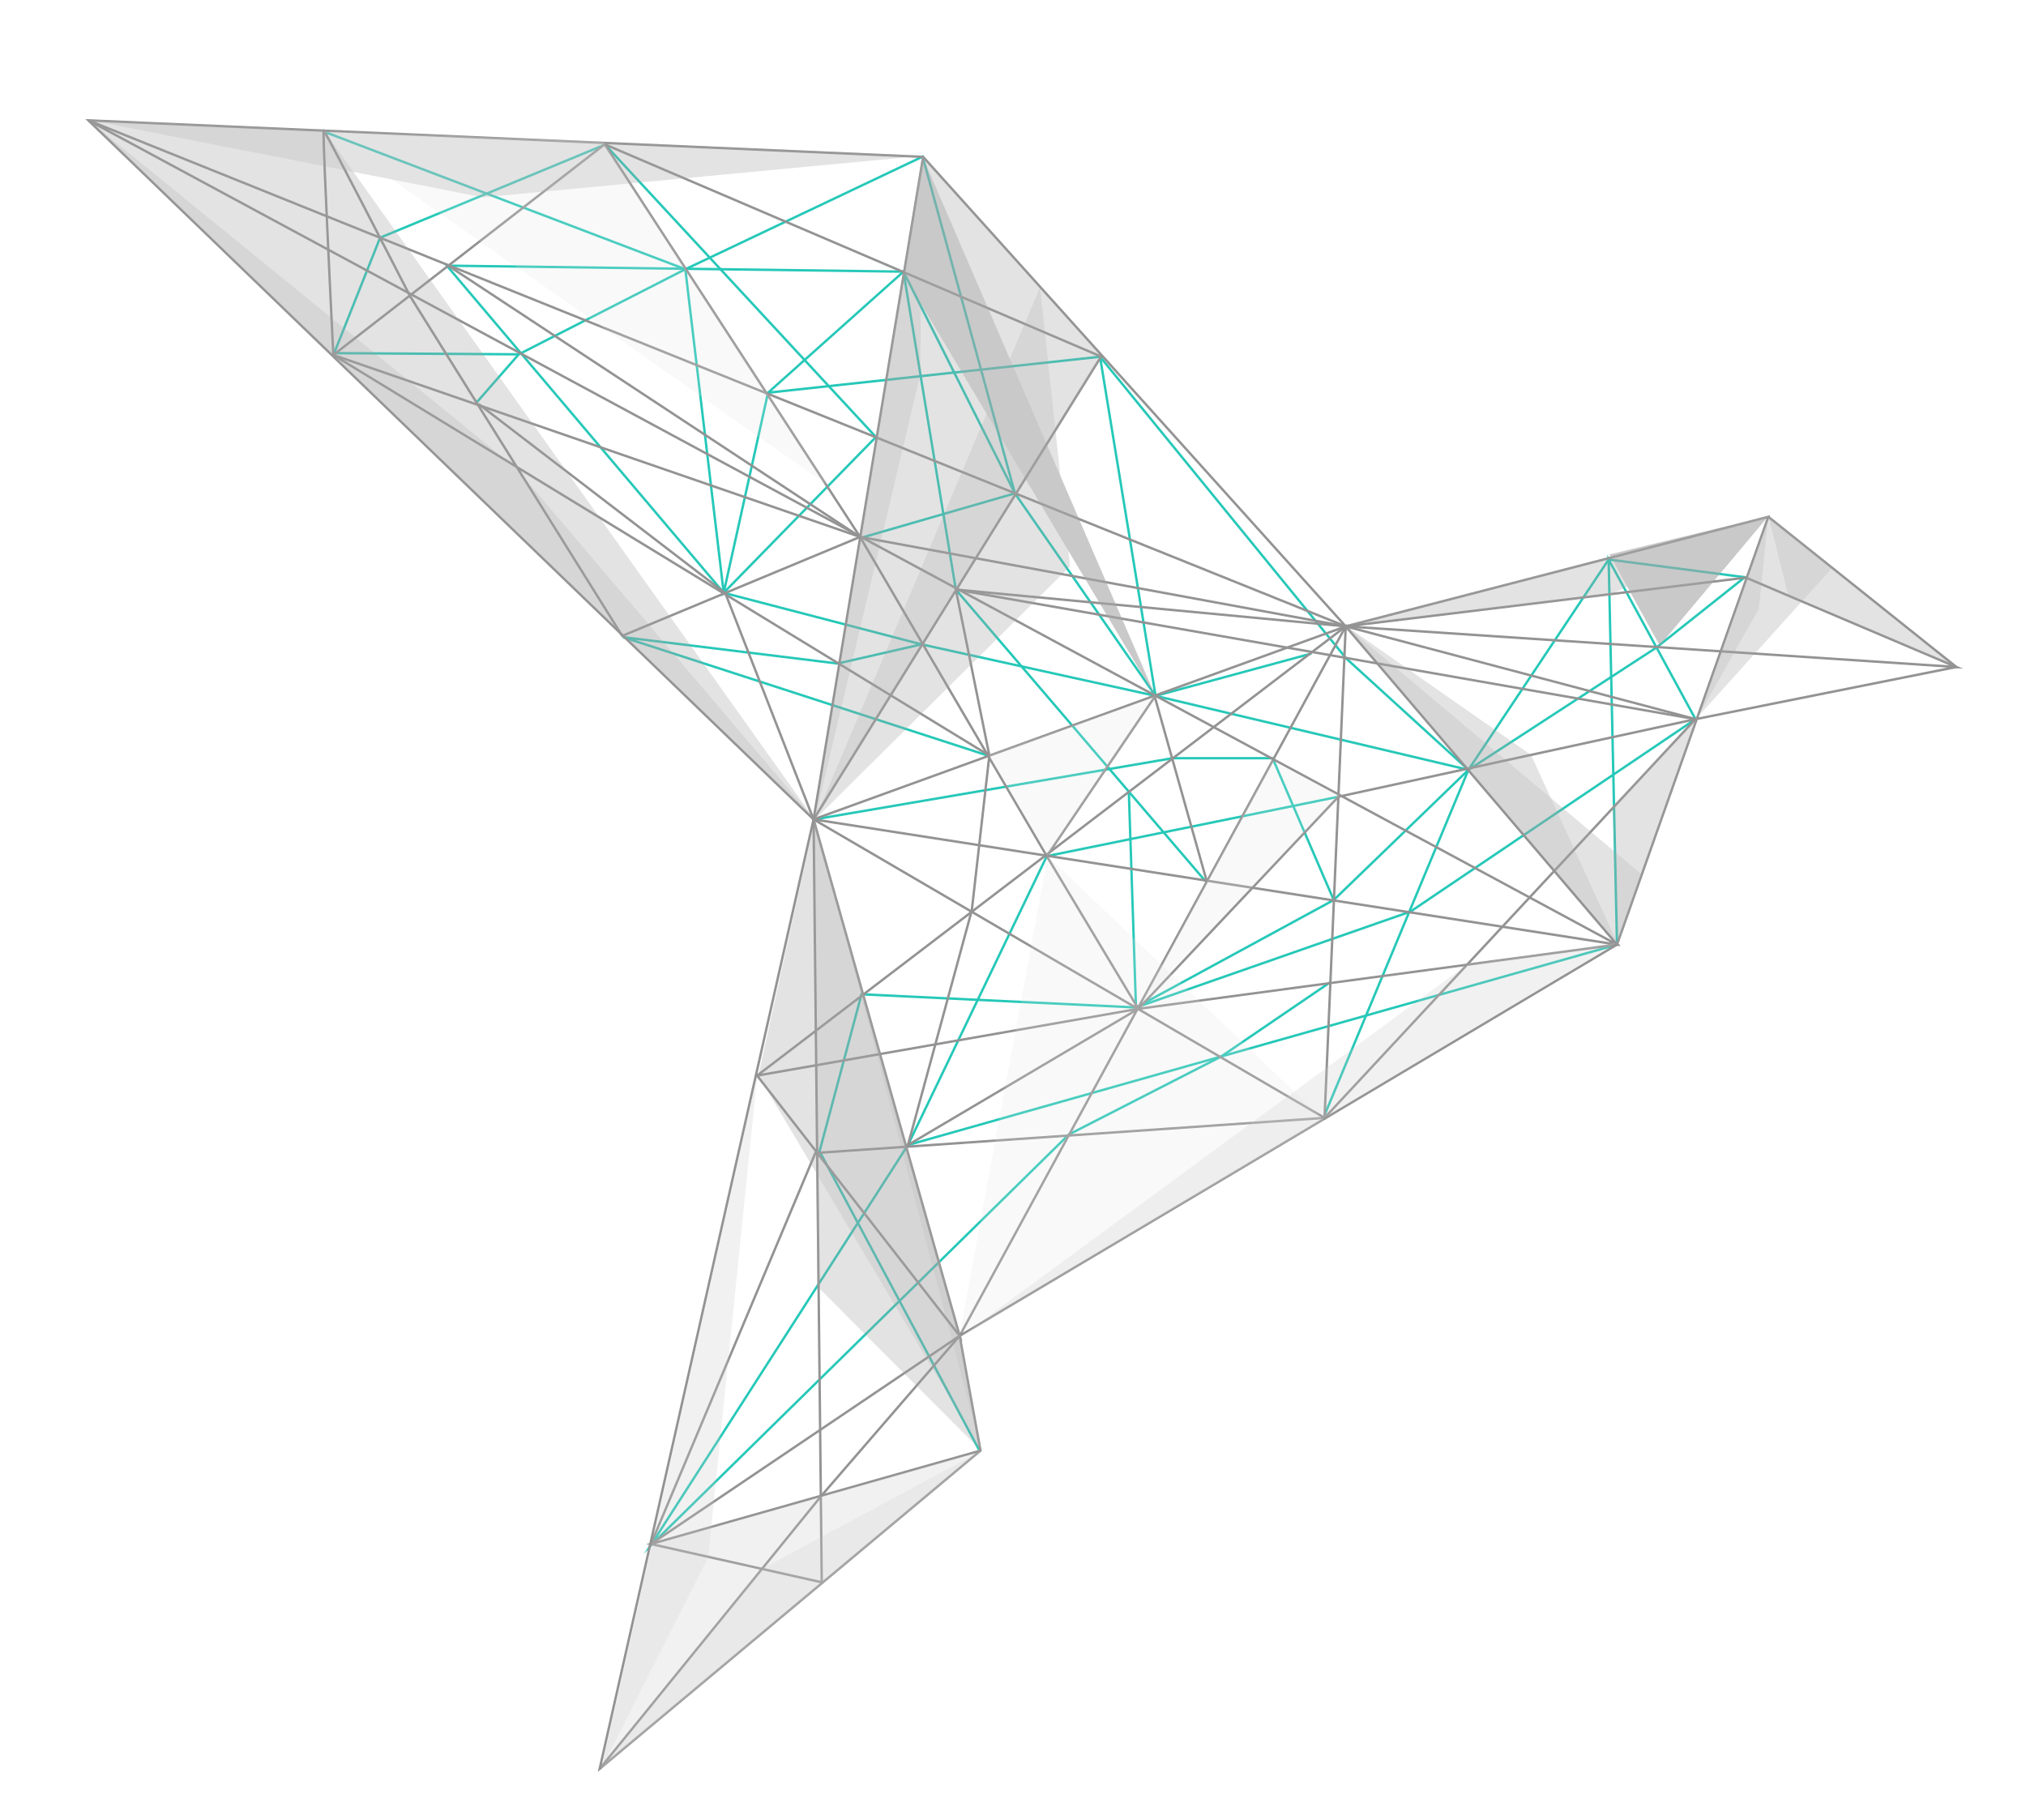 <?xml version="1.0" encoding="UTF-8"?> <svg xmlns="http://www.w3.org/2000/svg" id="a" viewBox="0 0 1690.43 1518.7"> <defs> <style>.b{fill:#939393;}.c,.d{fill:#a5a5a5;}.e,.d,.f{opacity:.5;}.g{opacity:.6;}.h{fill:#e2e2e2;opacity:.2;}.i{fill:#26c8b8;}.f{fill:#c6c6c6;}</style> </defs> <g> <path class="i" d="M755.7,957.01l117.04-243.5,69.4-14.14-1.31-39.66,2-.07,1.3,39.33,172.33-35.11,.4,1.96-172.66,35.18,4.58,138.29,227.59-79.51,168.72-113.9-3.97-183.06,74.87,137.61-68.87,46.49,3.08,142.04-.74,.21-593.75,167.84Zm118.42-241.74l-114.69,238.61,588.74-166.43-3.02-139.2-167.86,113.33-.12,.04-230.28,80.45-4.66-140.67-68.09,13.87Zm469.18-244.27l3.77,173.54,66.3-44.76-70.06-128.79Z"></path> <polygon class="i" points="1005.06 735.99 796.57 492.42 796.53 492.14 752.97 227.66 375 222.7 604.38 493.78 773.03 537.73 698.87 554.68 698.7 554.66 530.03 533.93 825.13 629.72 824.51 631.62 519.51 532.62 519.94 530.68 698.77 552.66 764.61 537.61 603.26 495.56 603.06 495.32 370.64 220.64 754.67 225.68 754.81 226.51 798.46 491.54 1006.58 734.69 1005.06 735.99"></polygon> <polygon class="i" points="815.94 1210.14 682.75 960.79 682.86 960.41 718.06 828.63 947.59 839.66 1111.54 750.56 1061.16 633.67 978.41 633.67 679.99 684.66 679.65 682.69 978.24 631.67 1062.48 631.67 1062.74 632.28 1114.1 751.45 948.05 841.68 947.77 841.67 719.58 830.71 684.89 960.55 817.7 1209.2 815.94 1210.14"></polygon> <path class="i" d="M602.09,497.88l.72-3.26-31.81-268.41-137.94,70.46h-.24l-155.46-1.01,.54-1.36,38.49-96.73,.39-.16,188.31-77.93,227.12,245.21-.66,.68-129.45,132.51Zm37.76-170.42l1.95,.43-36.24,163.58,123.89-126.81L504.56,121.86l-186.63,77.24-37.63,94.58,152.29,.99,140.06-71.54,31.47,265.57,35.72-161.24Z"></path> <path class="i" d="M966.43,582.2l-2.25-.5-.83,.23-.07-.43-194.67-42.85,.43-1.95,192.84,42.45-115.92-166.96-.03-.06-50.37-100.2-157.72,17.08,116.29-103.95,42.59,84.73,121.94-13.21,.15,.93,46.15,281.91,128.93-35.04,.53,1.93-128.63,34.96,.65,.93Zm-118.75-171.04l114.77,165.31-45.46-277.7-119.31,12.92,50,99.47Zm-94.17-182.87l-109.71,98.05,150.79-16.33-41.08-81.72Z"></path> <path class="i" d="M1113.52,751.72l-1.39-1.44,111.07-107.34-259.27-61.3,.46-1.95,260.38,61.56,116.95-175.43,116.58,15.15-75.85,60.3-156.52,101.83-.27,.41-.14-.03-111.99,108.23Zm229.17-283.75l-113.95,170.93,152.54-99.24,72.07-57.31-110.66-14.39Z"></path> <polygon class="i" points="1106.14 930.76 1104.29 929.99 1224.01 642.66 1122.48 550.09 1122.44 550.03 917.05 298.3 918.6 297.04 1123.94 548.71 1226.4 642.13 1106.14 930.76"></polygon> <polygon class="i" points="719.1 449.63 718.54 447.71 845.6 410.98 769.17 132.09 571.86 225.76 571.47 225.61 269.47 110.61 270.18 108.74 571.78 223.58 770.47 129.26 848.05 412.36 719.1 449.63"></polygon> <rect class="i" x="388.75" y="314.67" width="53.15" height="2" transform="translate(-95.73 420.41) rotate(-48.82)"></rect> <polygon class="i" points="537.15 1296.64 756.72 954.9 758.4 955.98 548.49 1282.7 891.23 945.85 891.37 945.78 1018.31 880.81 1109.26 818.84 1110.38 820.5 1019.28 882.56 892.41 947.49 537.15 1296.64"></polygon> </g> <g> <path class="b" d="M498.72,1478.63l.65-2.88,178.35-791.69L71.16,99.32l2.64,.12,696.89,30.49,.28,.31,352.18,391.31,353.82-91.73-.63,1.77-126.36,357.28-.31,.19-547.88,326.12,17.39,95.65-.45,.37-320.03,267.42ZM76.35,101.55L679.92,683.4l-.12,.55-177.82,789.36,315.05-263.26-17.43-95.88,.6-.35,548.16-326.29,125.49-354.83-351.36,91.09-.41-.45L769.77,131.89,76.35,101.55Z"></path> <rect class="b" x="444.36" y="406.32" width="560.33" height="2" transform="translate(204.46 1055.69) rotate(-80.61)"></rect> <path class="b" d="M803.06,1119.33l-173.16-222.52,103.04-18.05-55.51-196.26,1.29,.2,282.61-102.51L73.28,101.31l.85-1.81,1048.71,422.09,.29-.11,.25,.29,291.32,77.29,215.29-43.06-155.2-123.98,1.25-1.56,158.56,126.66-219.96,43.99-.22-.06-288.75-76.61,224.16,262.95,2.55,1.37-1.23,.17,.56,.66-2.52-.39-399.25,53.58-214.45,37.56,67.59,238.98Zm-169.54-221.12l164.83,211.81-64.86-229.32-99.97,17.51Zm46.69-213.25l54.71,193.46,214.69-37.6,392.6-52.68-662-103.17Zm2.62-1.62l660.75,102.97-379.89-204.86-280.86,101.88Zm283.38-102.79l378.75,204.24-222.44-260.94-156.31,56.7ZM89.95,108.03l873.9,471.25,156.18-56.65L89.95,108.03Z"></path> <path class="b" d="M501.12,1476.6l-1.55-1.26,185.3-228.2,115.01-133.04,321.41-590.7-404.28-74.47-.05-.07-440.91-152.31L504.77,118.95l.59,.91,212.85,327.26,406.15,74.81-322.9,593.39-115.06,133.1-185.28,228.18ZM280.19,295.86l434.99,150.27L504.28,121.87l-224.09,174Z"></path> <path class="b" d="M1638.12,557.97l-515.37-34.3-.05-1.99,334.19-40.71,181.23,77Zm-504.63-35.59l492.97,32.81-169.86-72.17-323.12,39.36Z"></path> <path class="b" d="M686.66,1321.6l-147.58-33.1,144.79-41.05-4.13-385.34-47.42,36.19-1.21-1.59,48.6-37.1-1.9-177.64,1.52,.89,131.39,76.76,313.2-239.05-17.83,413.92-295.22-172.47-129.15,98.57,4.14,386.29,131.98-37.41,.54,1.92-132.51,37.56,.78,72.64Zm-139.45-33.33l137.42,30.82-.75-69.57-136.68,38.75Zm265.37-527.56l291.65,170.38,17.5-406.34-309.15,235.96Zm-132.74-75.23l1.85,172.62,127.31-97.16-129.16-75.45Z"></path> <polygon class="b" points="678.61 685.96 604.36 495.63 398.8 337.97 400.02 336.38 606.02 494.39 679.02 681.51 917.24 298 504.13 121.33 504.91 119.49 920.17 297.08 919.56 298.07 678.61 685.96"></polygon> <rect class="b" x="544.52" y="128.6" width="2" height="412.14" transform="translate(-34.06 606.11) rotate(-56.62)"></rect> <path class="b" d="M755.95,957.56l53.9-198.08,14.42-127.15-1.29-2.21-218.99-133.74-85.22,35.46-88.32-141.44-153.31-93.63-.03-.53c-.02-.46-2.33-47.05-4.47-93.18-4.34-93.76-3.82-94.31-3.31-94.84l.3-.31h.44c.86,0,1.03,0,12.66,22.09,6.02,11.45,14.33,27.41,24.68,47.45,17.63,34.11,35.34,68.66,35.52,69.01l88.97,142.48,172.26,105.2,113.87-47.38,.44,.75,105.44,180.24-27.65-136.91,326.65,30.82-.19,1.99-323.97-30.56,27.73,137.34-.16,1.46,47.96,81.99,76.87,128.26-195.21,115.41Zm70-322.34l-14.13,124.64-.02,.07-52.62,193.4,189.23-111.88-75.84-126.54-46.62-79.69Zm-219.68-139.77l214.57,131.04-103.66-177.19-110.91,46.15Zm-172.01-102.7l85.31,136.61,82.31-34.25-167.62-102.36Zm-155.17-97.11l149,91-86.9-139.16c-17.58-34.29-61.22-119.11-70.24-135.22,.21,19.49,5.26,125.32,8.14,183.39Z"></path> <polygon class="b" points="540.92 1291.1 679.63 961.15 1104.69 931.83 1412.68 600.77 797.34 492.96 797.69 491 1416.65 599.43 1415.4 600.78 1105.62 933.77 1105.23 933.8 681 963.06 545.36 1285.68 800.14 1113.85 801.26 1115.5 540.92 1291.1"></polygon> <polygon class="b" points="950.51 842.48 949.05 841.11 1116.14 663.92 1116.44 663.85 1414.45 599.12 1414.88 601.08 1117.17 665.74 950.51 842.48"></polygon> <polygon class="b" points="1005.86 735.44 963.11 583.68 874.25 714.95 872.6 713.83 963.87 578.99 1007.78 734.9 1005.86 735.44"></polygon> </g> <g class="g"> <polygon class="d" points="679.76 684 632.74 897.38 818.82 1210.67 800.82 1113.67 679.76 684"></polygon> <polygon class="d" points="769.49 130 679.76 684 767.82 312.67 769.49 130"></polygon> <polygon class="d" points="1475.49 430.67 1416.82 598 1467.49 508 1475.49 430.67"></polygon> <polygon class="d" points="818.82 1210.67 800.82 1113.67 679.76 684 681.82 1073.31 818.82 1210.67"></polygon> <polygon class="d" points="1416.82 598 1475.49 430.67 1528.82 473.67 1416.82 598"></polygon> <polygon class="d" points="679.76 684 769.49 130 919.82 297.67 679.76 684"></polygon> <polygon class="d" points="1122.32 521.67 1349.82 787.67 1369.82 729.67 1122.32 521.67"></polygon> <polygon class="d" points="1349.82 787.67 1122.32 521.67 1277.49 630 1349.82 787.67"></polygon> <polygon class="d" points="1416.82 598 1349.82 787.67 1345.49 672.67 1416.82 598"></polygon> <polygon class="d" points="679.76 684 867.82 239.67 892.82 472.58 679.76 684"></polygon> <polygon class="d" points="679.76 684 73.49 100 270.15 108.67 679.76 684"></polygon> <polygon class="d" points="679.76 684 73.49 100 430.25 390.41 679.76 684"></polygon> <polygon class="d" points="679.76 684 800.82 1113.67 818.82 1210.67 679.76 684"></polygon> <polygon class="d" points="73.49 100 769.49 130 402.82 164.67 73.49 100"></polygon> <polygon class="d" points="1122.32 521.67 1475.49 430.67 1342.82 496.67 1122.32 521.67"></polygon> <polygon class="d" points="1475.49 430.67 1629.82 555.67 1491.82 495.67 1475.49 430.67"></polygon> <polygon class="c" points="769.49 130 754.82 230.66 964.82 582.66 769.49 130"></polygon> <polygon class="c" points="1342.82 462.66 1475.49 430.67 1384.82 538.66 1342.82 462.66"></polygon> </g> <g class="e"> <polygon class="f" points="501.82 1475.67 543.9 1288.7 818.82 1210.67 501.82 1475.67"></polygon> <polygon class="f" points="501.82 1475.67 818.82 1210.67 634.82 1309.67 501.82 1475.67"></polygon> <polygon class="f" points="631.82 897.67 501.82 1475.67 590.82 1299.67 631.82 897.67"></polygon> <polygon class="f" points="1348.82 786.67 799.82 1116.67 1224.32 804.67 1348.82 786.67"></polygon> </g> <g> <polygon class="h" points="964.49 580.99 824.82 629.99 874.15 714.32 964.49 580.99"></polygon> <polygon class="h" points="1061.49 634.66 952.82 835.66 1117.82 663.91 1061.49 634.66"></polygon> <polygon class="h" points="800.82 1112.66 874.15 714.32 1104.82 934.66 800.82 1112.66"></polygon> <polygon class="h" points="269.89 109.85 503.07 117.96 690.26 404.67 269.89 109.85"></polygon> </g> </svg> 